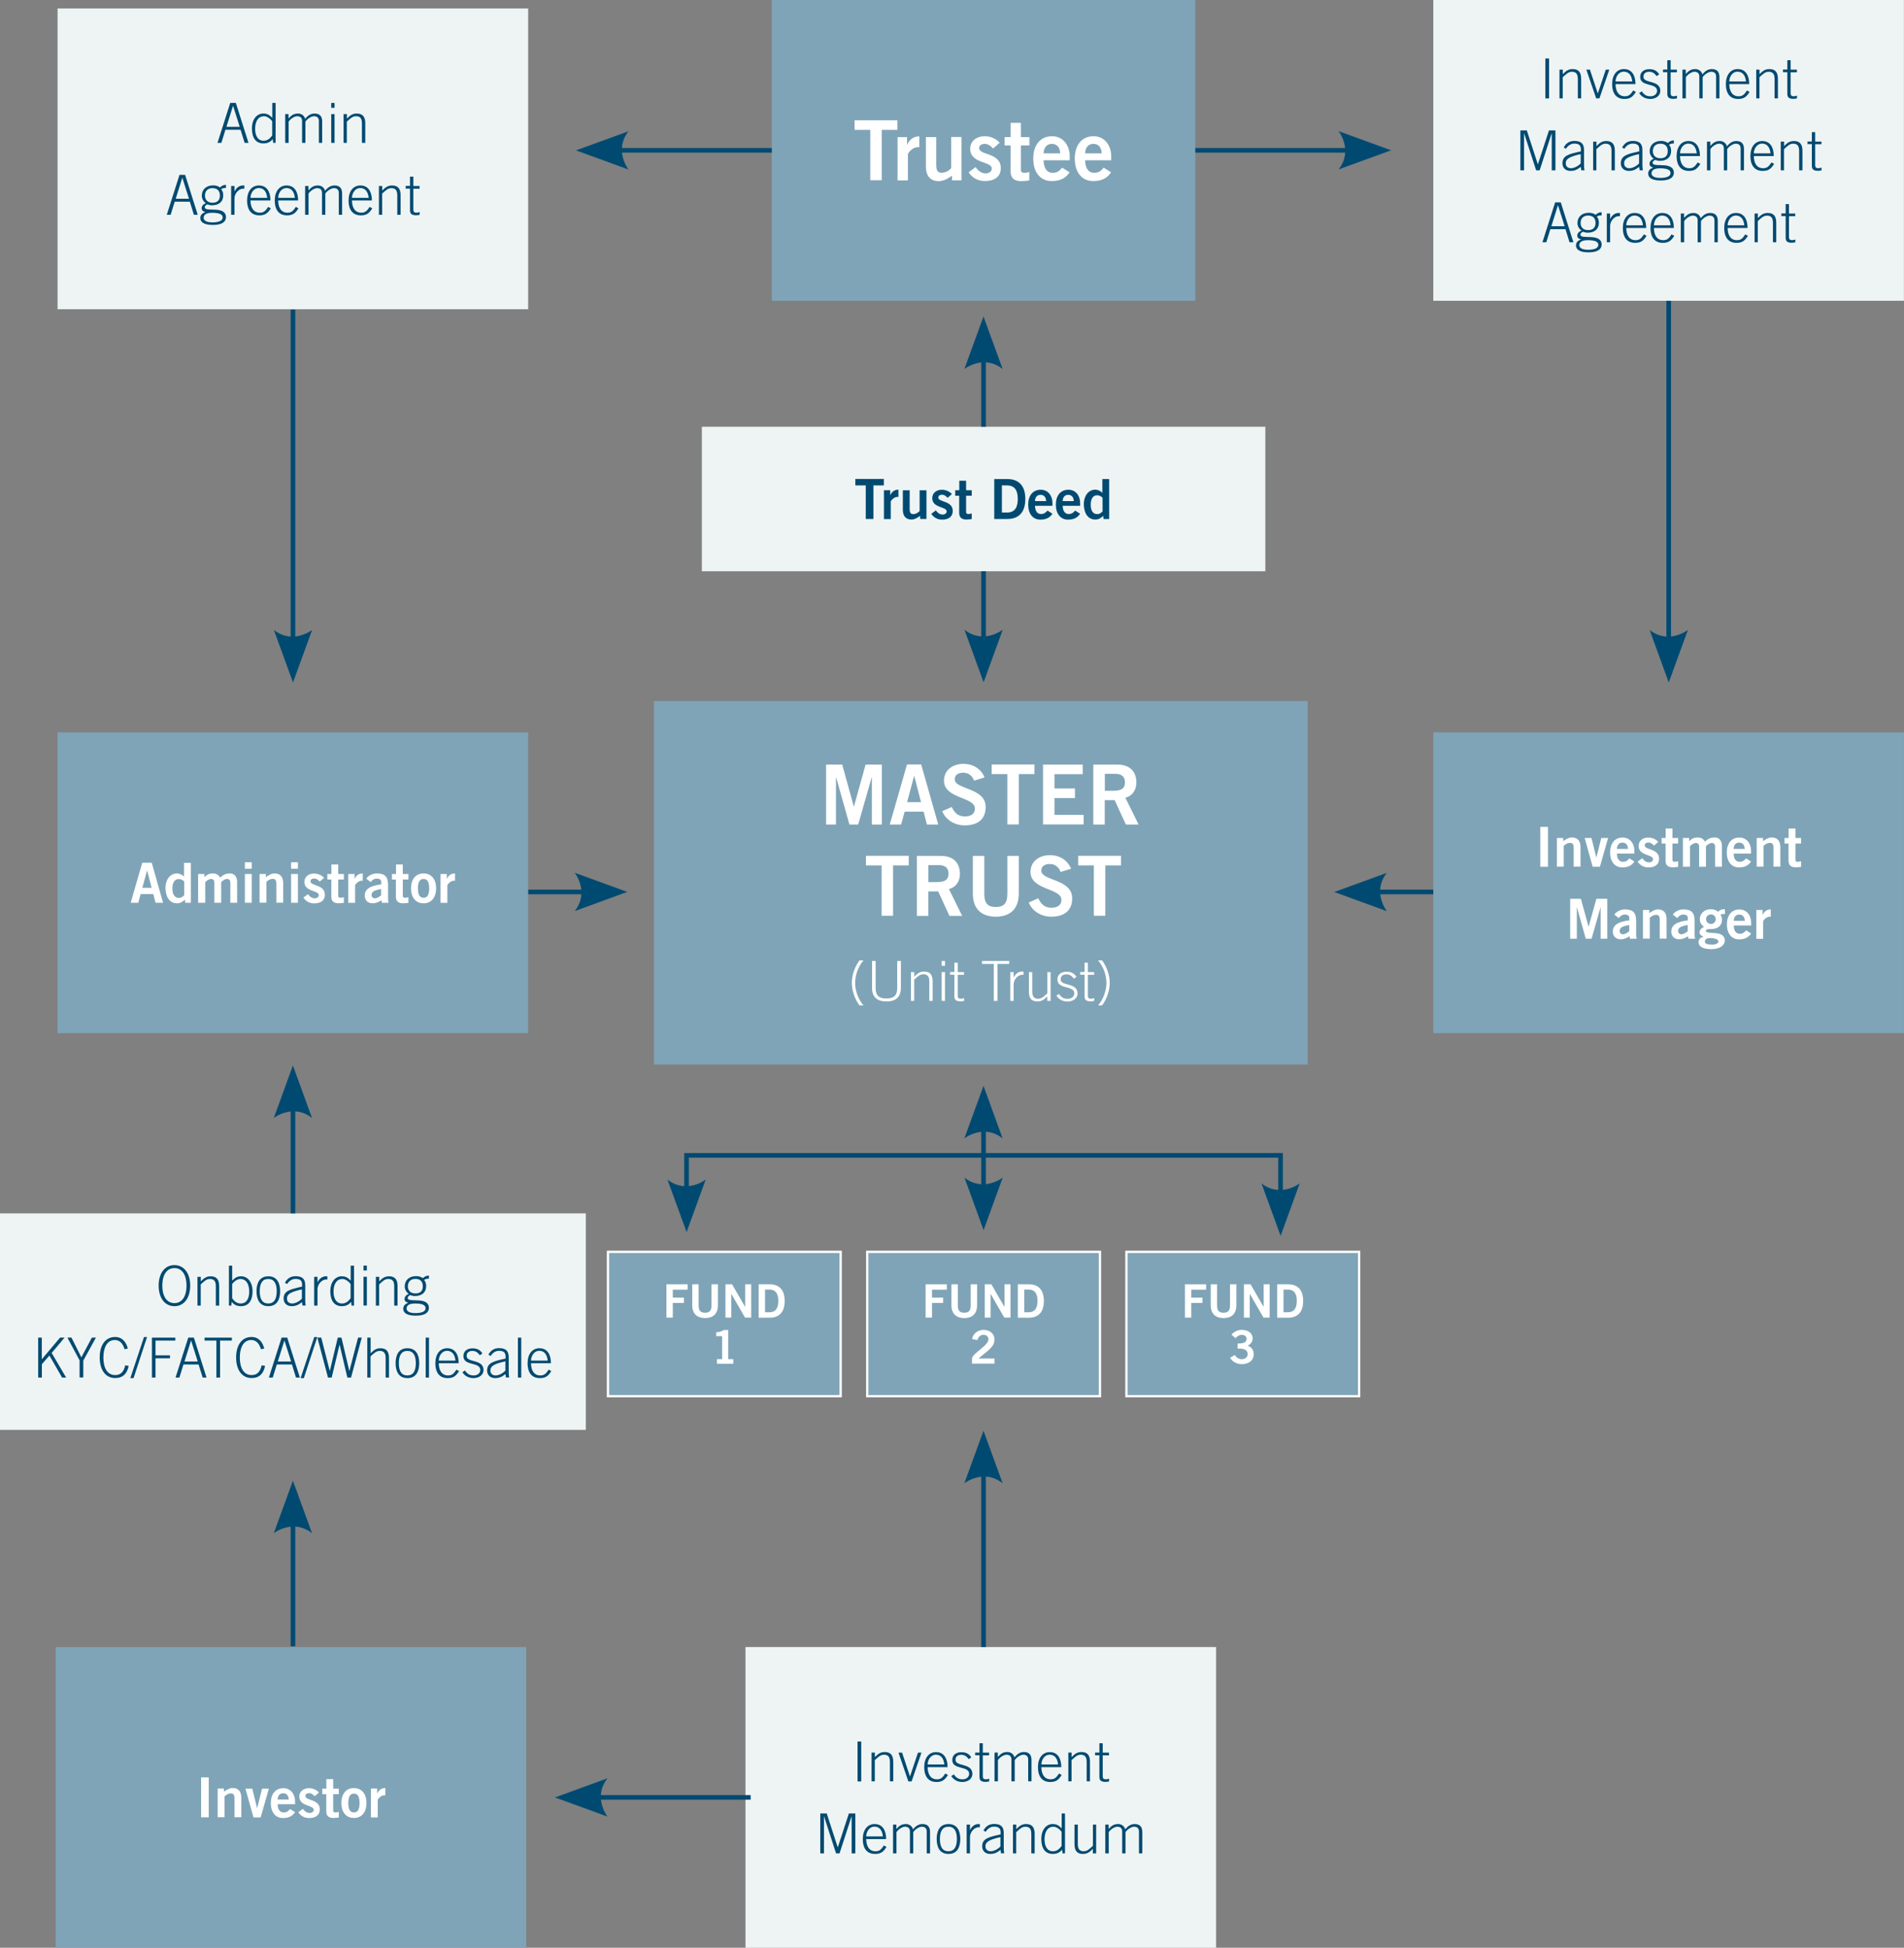 <?xml version="1.0" encoding="UTF-8"?>
<svg id="Layer_2" data-name="Layer 2" xmlns="http://www.w3.org/2000/svg" width="206.42" height="211.18" viewBox="0 0 206.42 211.18">
  <rect x="0" y="0" width="206.42" height="211.18" fill="#808080" stroke="none"/>
  <g id="Layer_1-2" data-name="Layer 1">
    <g>
      <rect x="83.67" width="45.92" height="32.61" style="fill: #7fa4b7; stroke-width: 0px;"/>
      <g>
        <path d="m97.29,13.04v1.04h-1.7v5.46h-1.24v-5.46h-1.7v-1.04h4.65Z" style="fill: #fff; stroke-width: 0px;"/>
        <path d="m97.31,19.55v-4.68h1.03v.8h.02c.27-.56.65-.87,1.31-.89v1.18c-.05,0-.12,0-.2,0-.56,0-1.04.64-1.04.76v2.84h-1.12Z" style="fill: #fff; stroke-width: 0px;"/>
        <path d="m104.24,14.87v4.68h-1.03v-.5c-.41.29-.89.59-1.44.59-.94,0-1.39-.61-1.39-1.57v-3.21h1.12v3.04c0,.63.2.83.58.83.49,0,.86-.28,1.04-.5v-3.38h1.12Z" style="fill: #fff; stroke-width: 0px;"/>
        <path d="m107.66,16.1c-.22-.24-.52-.5-.87-.5-.43,0-.63.18-.63.46,0,.8,2.34.46,2.34,2.17,0,.97-.74,1.4-1.72,1.4-.75,0-1.36-.33-1.77-.95l.75-.56c.26.36.61.68,1.09.68.4,0,.67-.22.67-.53,0-.8-2.34-.51-2.34-2.14,0-.87.74-1.36,1.55-1.36.62,0,1.24.23,1.65.71l-.7.61Z" style="fill: #fff; stroke-width: 0px;"/>
        <path d="m109.56,14.87v-1.55h1.12v1.55h.92v.9h-.92v2.65c0,.25.13.32.4.32.17,0,.35-.05.51-.09v.92c-.31.04-.58.07-.88.07-.83,0-1.15-.41-1.15-1.08v-2.79h-.65v-.9h.65Z" style="fill: #fff; stroke-width: 0px;"/>
        <path d="m113.14,17.39c.02.97.45,1.35.97,1.35s.77-.23,1.04-.56l.81.5c-.43.67-1.06.95-1.96.95-1.21,0-1.98-.95-1.98-2.43s.77-2.43,2.04-2.43c1.22,0,1.91,1.03,1.91,2.15v.46h-2.83Zm1.8-.76c-.02-.65-.36-1.03-.9-1.03s-.88.38-.9,1.03h1.8Z" style="fill: #fff; stroke-width: 0px;"/>
        <path d="m117.64,17.39c.02.97.45,1.35.97,1.35s.77-.23,1.04-.56l.81.5c-.43.67-1.06.95-1.96.95-1.21,0-1.98-.95-1.98-2.43s.77-2.43,2.04-2.43c1.22,0,1.91,1.03,1.91,2.15v.46h-2.83Zm1.8-.76c-.02-.65-.36-1.03-.9-1.03s-.88.38-.9,1.03h1.8Z" style="fill: #fff; stroke-width: 0px;"/>
      </g>
      <rect x="76.09" y="46.27" width="61.09" height="15.67" style="fill: #eef4f4; stroke-width: 0px;"/>
      <g>
        <path d="m95.82,51.93v.7h-1.13v3.64h-.83v-3.64h-1.13v-.7h3.09Z" style="fill: #004a71; stroke-width: 0px;"/>
        <path d="m95.83,56.27v-3.12h.68v.53h.01c.18-.37.43-.58.88-.59v.79s-.08,0-.13,0c-.37,0-.7.43-.7.5v1.9h-.74Z" style="fill: #004a71; stroke-width: 0px;"/>
        <path d="m100.44,53.15v3.12h-.68v-.34c-.28.19-.59.4-.96.4-.62,0-.92-.41-.92-1.04v-2.13h.74v2.03c0,.42.13.55.38.55.32,0,.57-.19.7-.33v-2.25h.74Z" style="fill: #004a71; stroke-width: 0px;"/>
        <path d="m102.73,53.97c-.15-.16-.35-.33-.58-.33-.29,0-.42.12-.42.31,0,.53,1.56.31,1.56,1.45,0,.65-.49.94-1.15.94-.5,0-.91-.22-1.18-.63l.5-.37c.17.24.41.45.73.45.26,0,.44-.14.44-.35,0-.53-1.56-.34-1.56-1.43,0-.58.49-.91,1.03-.91.41,0,.83.16,1.1.47l-.47.41Z" style="fill: #004a71; stroke-width: 0px;"/>
        <path d="m104,53.15v-1.03h.74v1.03h.61v.6h-.61v1.76c0,.17.08.22.27.22.11,0,.23-.04.34-.06v.61c-.2.02-.38.05-.59.05-.55,0-.77-.28-.77-.72v-1.86h-.43v-.6h.43Z" style="fill: #004a71; stroke-width: 0px;"/>
        <path d="m107.79,51.94h1.43c1.14,0,1.94.64,1.94,2.16,0,1.53-.8,2.17-1.94,2.17h-1.43v-4.33Zm.83,3.63h.55c.95,0,1.17-.7,1.17-1.47s-.22-1.47-1.17-1.47h-.55v2.94Z" style="fill: #004a71; stroke-width: 0px;"/>
        <path d="m112.21,54.83c.01.65.3.9.65.9s.51-.16.7-.37l.54.34c-.29.44-.71.64-1.31.64-.81,0-1.32-.63-1.32-1.62s.51-1.62,1.36-1.62c.82,0,1.27.68,1.27,1.43v.31h-1.88Zm1.2-.5c-.01-.43-.24-.68-.6-.68s-.59.25-.6.68h1.2Z" style="fill: #004a71; stroke-width: 0px;"/>
        <path d="m115.21,54.83c.01.65.3.9.65.9s.51-.16.7-.37l.54.34c-.29.44-.71.64-1.31.64-.81,0-1.32-.63-1.32-1.62s.51-1.62,1.36-1.62c.82,0,1.27.68,1.27,1.43v.31h-1.88Zm1.2-.5c-.01-.43-.24-.68-.6-.68s-.59.25-.6.68h1.2Z" style="fill: #004a71; stroke-width: 0px;"/>
        <path d="m120.27,56.27h-.63l-.04-.34c-.26.26-.51.4-.85.4-.83,0-1.25-.73-1.25-1.7,0-.77.44-1.54,1.25-1.54.25,0,.61.15.75.35h.01v-1.5h.74v4.33Zm-.74-2.31c-.15-.14-.34-.26-.58-.26-.44,0-.7.36-.7,1.02s.25,1.02.7,1.02c.32,0,.42-.16.58-.28v-1.5Z" style="fill: #004a71; stroke-width: 0px;"/>
      </g>
      <rect x="6.24" y="79.41" width="51.02" height="32.61" style="fill: #7fa4b7; stroke-width: 0px;"/>
      <g>
        <path d="m15.42,93.54h1.03l1.23,4.34h-.82l-.24-.94h-1.37l-.26.94h-.82l1.25-4.34Zm.01,2.72h1.01l-.49-1.88h-.01l-.51,1.88Z" style="fill: #fff; stroke-width: 0px;"/>
        <path d="m20.71,97.88h-.63l-.04-.34c-.26.26-.51.4-.85.4-.83,0-1.25-.73-1.25-1.7,0-.77.44-1.54,1.25-1.54.25,0,.61.15.75.35h.01v-1.5h.74v4.33Zm-.74-2.31c-.15-.14-.34-.26-.58-.26-.44,0-.7.36-.7,1.02s.25,1.02.7,1.02c.32,0,.42-.16.58-.28v-1.5Z" style="fill: #fff; stroke-width: 0px;"/>
        <path d="m21.48,97.88v-3.12h.68v.34c.28-.26.51-.4.94-.4.32,0,.63.16.77.46.26-.26.56-.46,1.07-.46.32,0,.77.19.77.94v2.24h-.74v-2.18c0-.25-.1-.39-.37-.4-.19,0-.45.17-.62.34v2.24h-.74v-2.18c0-.25-.1-.39-.37-.4-.19,0-.45.17-.62.34v2.24h-.74Z" style="fill: #fff; stroke-width: 0px;"/>
        <path d="m26.55,94.19v-.7h.74v.7h-.74Zm.74,3.69h-.74v-3.12h.74v3.12Z" style="fill: #fff; stroke-width: 0px;"/>
        <path d="m28.14,97.88v-3.12h.68v.34c.28-.19.59-.4.96-.4.62,0,.92.41.92,1.04v2.13h-.74v-2.03c0-.42-.13-.55-.38-.55-.32,0-.57.19-.7.33v2.25h-.74Z" style="fill: #fff; stroke-width: 0px;"/>
        <path d="m31.56,94.19v-.7h.74v.7h-.74Zm.74,3.69h-.74v-3.12h.74v3.12Z" style="fill: #fff; stroke-width: 0px;"/>
        <path d="m34.66,95.58c-.15-.16-.35-.33-.58-.33-.29,0-.42.12-.42.31,0,.53,1.56.31,1.56,1.45,0,.65-.49.94-1.15.94-.5,0-.91-.22-1.18-.63l.5-.37c.17.24.41.45.73.45.26,0,.44-.14.44-.35,0-.53-1.56-.34-1.56-1.43,0-.58.49-.91,1.03-.91.41,0,.83.16,1.1.47l-.47.41Z" style="fill: #fff; stroke-width: 0px;"/>
        <path d="m35.93,94.76v-1.03h.74v1.03h.61v.6h-.61v1.76c0,.17.08.22.27.22.11,0,.23-.04.34-.06v.61c-.2.02-.38.05-.59.05-.55,0-.77-.28-.77-.72v-1.86h-.43v-.6h.43Z" style="fill: #fff; stroke-width: 0px;"/>
        <path d="m37.76,97.88v-3.12h.68v.53h.01c.18-.37.43-.58.88-.59v.79s-.08,0-.13,0c-.37,0-.7.43-.7.5v1.9h-.74Z" style="fill: #fff; stroke-width: 0px;"/>
        <path d="m41.4,97.88l-.05-.27c-.3.2-.58.33-.97.33-.56,0-.84-.4-.84-.83,0-.71.58-1.08,1.79-1.22v-.26c0-.24-.19-.37-.46-.37-.35,0-.54.19-.68.38l-.48-.37c.19-.33.71-.58,1.16-.57.84.02,1.2.32,1.2,1.26v1.47c0,.16.01.31.06.45h-.73Zm-.08-1.49c-.5.1-1.04.2-1.04.64,0,.23.15.37.36.37.23,0,.53-.2.68-.33v-.67Z" style="fill: #fff; stroke-width: 0px;"/>
        <path d="m42.93,94.76v-1.03h.74v1.03h.61v.6h-.61v1.76c0,.17.08.22.27.22.11,0,.23-.04.34-.06v.61c-.2.02-.38.05-.59.05-.55,0-.77-.28-.77-.72v-1.86h-.43v-.6h.43Z" style="fill: #fff; stroke-width: 0px;"/>
        <path d="m45.92,94.7c.85,0,1.36.63,1.36,1.62s-.51,1.62-1.36,1.62-1.36-.63-1.36-1.62.51-1.62,1.36-1.62Zm0,.6c-.41,0-.61.32-.61,1.02s.2,1.02.61,1.02.61-.32.61-1.02-.2-1.02-.61-1.02Z" style="fill: #fff; stroke-width: 0px;"/>
        <path d="m47.76,97.88v-3.12h.68v.53h.01c.18-.37.43-.58.88-.59v.79s-.08,0-.13,0c-.37,0-.7.43-.7.5v1.9h-.74Z" style="fill: #fff; stroke-width: 0px;"/>
      </g>
      <rect x="6.03" y="178.58" width="51.02" height="32.61" style="fill: #7fa4b7; stroke-width: 0px;"/>
      <g>
        <path d="m21.8,197.04v-4.33h.83v4.33h-.83Z" style="fill: #fff; stroke-width: 0px;"/>
        <path d="m23.6,197.04v-3.12h.68v.34c.28-.19.59-.4.96-.4.62,0,.92.41.92,1.04v2.13h-.74v-2.03c0-.42-.13-.55-.38-.55-.32,0-.57.19-.7.33v2.25h-.74Z" style="fill: #fff; stroke-width: 0px;"/>
        <path d="m26.61,193.93h.74l.52,2.11h.01l.53-2.11h.74l-.89,3.12h-.78l-.87-3.12Z" style="fill: #fff; stroke-width: 0px;"/>
        <path d="m30.1,195.61c.01.65.3.9.65.9s.51-.16.7-.37l.54.34c-.29.44-.71.64-1.31.64-.81,0-1.32-.63-1.32-1.62s.51-1.62,1.36-1.62c.82,0,1.27.68,1.27,1.43v.31h-1.88Zm1.2-.5c-.01-.43-.24-.68-.6-.68s-.59.25-.6.68h1.2Z" style="fill: #fff; stroke-width: 0px;"/>
        <path d="m34.11,194.75c-.15-.16-.35-.33-.58-.33-.29,0-.42.12-.42.31,0,.53,1.56.31,1.56,1.45,0,.65-.49.94-1.15.94-.5,0-.91-.22-1.18-.63l.5-.37c.17.24.41.45.73.45.26,0,.44-.14.44-.35,0-.53-1.56-.34-1.56-1.43,0-.58.49-.91,1.03-.91.41,0,.83.16,1.1.47l-.47.41Z" style="fill: #fff; stroke-width: 0px;"/>
        <path d="m35.38,193.93v-1.03h.74v1.03h.61v.6h-.61v1.76c0,.17.08.22.27.22.11,0,.23-.04.34-.06v.61c-.2.02-.38.05-.59.05-.55,0-.77-.28-.77-.72v-1.86h-.43v-.6h.43Z" style="fill: #fff; stroke-width: 0px;"/>
        <path d="m38.37,193.87c.85,0,1.36.63,1.36,1.62s-.51,1.62-1.36,1.62-1.36-.63-1.36-1.62.51-1.62,1.36-1.62Zm0,.6c-.41,0-.61.32-.61,1.02s.2,1.02.61,1.02.61-.32.61-1.02-.2-1.02-.61-1.02Z" style="fill: #fff; stroke-width: 0px;"/>
        <path d="m40.21,197.04v-3.12h.68v.53h.01c.18-.37.43-.58.88-.59v.79s-.08,0-.13,0c-.37,0-.7.43-.7.5v1.9h-.74Z" style="fill: #fff; stroke-width: 0px;"/>
      </g>
      <rect x="155.39" y="79.41" width="51.02" height="32.61" style="fill: #7fa4b7; stroke-width: 0px;"/>
      <g>
        <path d="m166.99,93.98v-4.33h.83v4.33h-.83Z" style="fill: #fff; stroke-width: 0px;"/>
        <path d="m168.79,93.98v-3.12h.68v.34c.28-.19.59-.4.96-.4.62,0,.92.41.92,1.04v2.13h-.74v-2.03c0-.42-.13-.55-.38-.55-.32,0-.57.19-.7.33v2.25h-.74Z" style="fill: #fff; stroke-width: 0px;"/>
        <path d="m171.8,90.86h.74l.52,2.11h.01l.53-2.11h.74l-.89,3.12h-.78l-.87-3.12Z" style="fill: #fff; stroke-width: 0px;"/>
        <path d="m175.3,92.54c.01.65.3.9.65.9s.51-.16.7-.37l.54.34c-.29.44-.71.64-1.31.64-.81,0-1.32-.63-1.32-1.62s.51-1.62,1.36-1.62c.82,0,1.27.68,1.27,1.43v.31h-1.88Zm1.2-.5c-.01-.43-.24-.68-.6-.68s-.59.25-.6.68h1.2Z" style="fill: #fff; stroke-width: 0px;"/>
        <path d="m179.31,91.68c-.15-.16-.35-.33-.58-.33-.29,0-.42.12-.42.31,0,.53,1.56.31,1.56,1.45,0,.65-.49.94-1.15.94-.5,0-.91-.22-1.18-.63l.5-.37c.17.24.41.45.73.45.26,0,.44-.14.44-.35,0-.53-1.56-.34-1.56-1.43,0-.58.49-.91,1.03-.91.41,0,.83.16,1.1.47l-.47.41Z" style="fill: #fff; stroke-width: 0px;"/>
        <path d="m180.58,90.86v-1.03h.74v1.03h.61v.6h-.61v1.76c0,.17.08.22.27.22.11,0,.23-.04.34-.06v.61c-.2.02-.38.05-.59.05-.55,0-.77-.28-.77-.72v-1.86h-.43v-.6h.43Z" style="fill: #fff; stroke-width: 0px;"/>
        <path d="m182.45,93.98v-3.12h.68v.34c.28-.26.51-.4.94-.4.32,0,.63.16.77.46.26-.26.56-.46,1.07-.46.32,0,.77.19.77.94v2.24h-.74v-2.18c0-.25-.1-.39-.37-.4-.19,0-.45.17-.62.34v2.24h-.74v-2.18c0-.25-.1-.39-.37-.4-.19,0-.45.17-.62.34v2.24h-.74Z" style="fill: #fff; stroke-width: 0px;"/>
        <path d="m187.95,92.54c.01.65.3.9.65.9s.51-.16.7-.37l.54.34c-.29.44-.71.64-1.31.64-.81,0-1.32-.63-1.32-1.62s.51-1.62,1.36-1.62c.82,0,1.27.68,1.27,1.43v.31h-1.88Zm1.2-.5c-.01-.43-.24-.68-.6-.68s-.59.25-.6.68h1.2Z" style="fill: #fff; stroke-width: 0px;"/>
        <path d="m190.45,93.98v-3.12h.68v.34c.28-.19.59-.4.96-.4.62,0,.92.41.92,1.04v2.13h-.74v-2.03c0-.42-.13-.55-.38-.55-.32,0-.57.19-.7.33v2.25h-.74Z" style="fill: #fff; stroke-width: 0px;"/>
        <path d="m193.91,90.86v-1.03h.74v1.03h.61v.6h-.61v1.76c0,.17.08.22.27.22.11,0,.23-.04.34-.06v.61c-.2.02-.38.05-.59.05-.55,0-.77-.28-.77-.72v-1.86h-.43v-.6h.43Z" style="fill: #fff; stroke-width: 0px;"/>
      </g>
      <g>
        <path d="m170.23,101.78v-4.33h1.16l.83,3.02h.01l.84-3.02h1.18v4.33h-.72v-3.41h-.01l-.97,3.41h-.63l-.96-3.41h-.01v3.41h-.72Z" style="fill: #fff; stroke-width: 0px;"/>
        <path d="m176.71,101.78l-.05-.27c-.3.2-.58.33-.97.33-.56,0-.84-.4-.84-.83,0-.71.58-1.08,1.79-1.22v-.26c0-.24-.19-.37-.46-.37-.35,0-.54.19-.68.38l-.48-.37c.19-.33.71-.58,1.16-.57.84.02,1.2.32,1.2,1.26v1.47c0,.16.01.31.06.45h-.73Zm-.08-1.49c-.5.1-1.04.2-1.04.64,0,.23.15.37.36.37.23,0,.53-.2.68-.33v-.67Z" style="fill: #fff; stroke-width: 0px;"/>
        <path d="m178.12,101.78v-3.12h.68v.34c.28-.19.59-.4.96-.4.62,0,.92.41.92,1.04v2.13h-.74v-2.03c0-.42-.13-.55-.38-.55-.32,0-.57.19-.7.33v2.25h-.74Z" style="fill: #fff; stroke-width: 0px;"/>
        <path d="m183.05,101.78l-.05-.27c-.3.2-.58.33-.97.33-.56,0-.84-.4-.84-.83,0-.71.58-1.08,1.79-1.22v-.26c0-.24-.19-.37-.46-.37-.35,0-.54.19-.68.38l-.48-.37c.19-.33.71-.58,1.16-.57.84.02,1.2.32,1.2,1.26v1.47c0,.16.01.31.06.45h-.73Zm-.08-1.49c-.5.1-1.04.2-1.04.64,0,.23.15.37.36.37.23,0,.53-.2.68-.33v-.67Z" style="fill: #fff; stroke-width: 0px;"/>
        <path d="m187,99.1c-.17,0-.37,0-.48.07.1.13.17.31.17.55,0,.59-.4,1.01-1.17,1.01-.32,0-.58.01-.58.19,0,.5,2.05-.18,2.05,1.07,0,.44-.45.92-1.45.92-.84,0-1.39-.25-1.39-.74,0-.39.29-.58.56-.58h0c-.14-.1-.46-.18-.46-.52,0-.3.35-.53.49-.57-.26-.21-.46-.45-.46-.83,0-.55.42-1.09,1.23-1.09.26,0,.58.11.77.28.14-.19.38-.29.73-.28v.5Zm-2.17,2.97c0,.24.2.35.83.35.48,0,.64-.24.64-.35,0-.14-.22-.36-.94-.36-.41,0-.53.23-.53.36Zm.67-2.93c-.32,0-.54.23-.54.52s.22.52.54.52c.28,0,.51-.23.51-.52s-.23-.52-.51-.52Z" style="fill: #fff; stroke-width: 0px;"/>
        <path d="m187.96,100.34c.01.65.3.9.65.9s.51-.16.7-.37l.54.34c-.29.44-.71.64-1.31.64-.81,0-1.32-.63-1.32-1.62s.51-1.62,1.36-1.62c.82,0,1.27.68,1.27,1.43v.31h-1.88Zm1.2-.5c-.01-.43-.24-.68-.6-.68s-.59.25-.6.68h1.2Z" style="fill: #fff; stroke-width: 0px;"/>
        <path d="m190.41,101.78v-3.12h.68v.53h.01c.18-.37.43-.58.88-.59v.79s-.08,0-.13,0c-.37,0-.7.43-.7.5v1.9h-.74Z" style="fill: #fff; stroke-width: 0px;"/>
      </g>
      <rect x="70.9" y="76.01" width="70.87" height="39.41" style="fill: #7fa4b7; stroke-width: 0px;"/>
      <g>
        <path d="m89.56,89.4v-6.5h1.75l1.25,4.54h.02l1.26-4.54h1.76v6.5h-1.08v-5.11h-.02l-1.46,5.11h-.95l-1.44-5.11h-.02v5.11h-1.08Z" style="fill: #fff; stroke-width: 0px;"/>
        <path d="m98.32,82.89h1.55l1.85,6.51h-1.23l-.36-1.4h-2.05l-.39,1.4h-1.23l1.87-6.51Zm.02,4.08h1.51l-.73-2.83h-.02l-.76,2.83Z" style="fill: #fff; stroke-width: 0px;"/>
        <path d="m105.6,84.63c-.19-.5-.58-.85-1.16-.85-.54,0-.93.22-.93.72,0,1.12,3.35.88,3.35,2.99,0,1.33-.84,2-2.28,2-1.06,0-2.06-.59-2.43-1.54l1.03-.45c.3.61.68,1.02,1.41,1.02.62,0,1.1-.23,1.1-.86,0-1.28-3.35-1.03-3.35-3.02,0-1.16.97-1.82,2.1-1.82,1.04,0,1.91.52,2.3,1.47l-1.13.35Z" style="fill: #fff; stroke-width: 0px;"/>
        <path d="m112.15,82.89v1.04h-1.7v5.46h-1.24v-5.46h-1.7v-1.04h4.65Z" style="fill: #fff; stroke-width: 0px;"/>
        <path d="m113.08,89.4v-6.5h4.3v1.04h-3.06v1.55h2.22v1.04h-2.22v1.82h3.16v1.04h-4.4Z" style="fill: #fff; stroke-width: 0px;"/>
        <path d="m118.53,89.4v-6.5h2.59c1.48,0,2.07.86,2.08,1.93,0,.8-.4,1.45-1.19,1.67l1.43,2.9h-1.38l-1.22-2.65h-1.07v2.65h-1.24Zm1.24-3.66h.92c.97,0,1.27-.31,1.27-.92s-.37-.92-1.05-.92h-1.13v1.84Z" style="fill: #fff; stroke-width: 0px;"/>
      </g>
      <g>
        <path d="m98.52,92.79v1.04h-1.7v5.46h-1.24v-5.46h-1.7v-1.04h4.65Z" style="fill: #fff; stroke-width: 0px;"/>
        <path d="m99.4,99.3v-6.5h2.59c1.48,0,2.07.86,2.08,1.93,0,.8-.4,1.45-1.19,1.67l1.43,2.9h-1.38l-1.22-2.65h-1.07v2.65h-1.24Zm1.24-3.66h.92c.97,0,1.27-.31,1.27-.92s-.37-.92-1.05-.92h-1.13v1.84Z" style="fill: #fff; stroke-width: 0px;"/>
        <path d="m109.21,92.8h1.24v4.07c0,1.9-1.17,2.52-2.49,2.52s-2.49-.62-2.49-2.52v-4.07h1.24v4.12c0,1.05.41,1.42,1.25,1.42s1.25-.37,1.25-1.42v-4.12Z" style="fill: #fff; stroke-width: 0px;"/>
        <path d="m114.98,94.53c-.19-.5-.58-.85-1.16-.85-.54,0-.93.22-.93.72,0,1.12,3.35.88,3.35,2.99,0,1.33-.84,2-2.28,2-1.06,0-2.06-.59-2.43-1.54l1.03-.45c.3.61.68,1.02,1.41,1.02.62,0,1.1-.23,1.1-.86,0-1.28-3.35-1.03-3.35-3.02,0-1.16.97-1.82,2.1-1.82,1.04,0,1.91.52,2.3,1.47l-1.13.35Z" style="fill: #fff; stroke-width: 0px;"/>
        <path d="m121.53,92.79v1.04h-1.7v5.46h-1.24v-5.46h-1.7v-1.04h4.65Z" style="fill: #fff; stroke-width: 0px;"/>
      </g>
      <g>
        <path d="m93.61,104.13c-.62.74-.9,1.66-.9,2.44s.28,1.7.9,2.44h-.43c-.55-.74-.83-1.66-.83-2.44s.28-1.7.83-2.44h.43Z" style="fill: #fff; stroke-width: 0px;"/>
        <path d="m94.93,104.19v2.95c0,.83.4,1.12,1.17,1.12s1.17-.29,1.17-1.12v-2.95h.4v2.91c0,.98-.52,1.48-1.56,1.48s-1.57-.49-1.57-1.48v-2.91h.4Z" style="fill: #fff; stroke-width: 0px;"/>
        <path d="m98.76,108.52v-3.12h.36v.49c.34-.35.61-.55,1.07-.55.65,0,.92.37.92,1.05v2.13h-.36v-2.09c0-.52-.16-.8-.64-.8-.38,0-.6.23-1,.59v2.3h-.36Z" style="fill: #fff; stroke-width: 0px;"/>
        <path d="m102.09,104.72v-.53h.36v.53h-.36Zm.36,3.8h-.36v-3.12h.36v3.12Z" style="fill: #fff; stroke-width: 0px;"/>
        <path d="m103.47,105.4v-1.02h.36v1.02h.68v.29h-.68v2.28c0,.21.1.32.32.32.12,0,.25-.03.37-.07v.3c-.12.02-.25.05-.37.05-.51,0-.68-.17-.68-.55v-2.34h-.47v-.29h.47Z" style="fill: #fff; stroke-width: 0px;"/>
        <path d="m106.46,104.19h2.96v.32h-1.28v4.01h-.4v-4.01h-1.28v-.32Z" style="fill: #fff; stroke-width: 0px;"/>
        <path d="m109.53,108.52v-3.12h.36v.59h.01c.17-.38.5-.65.9-.65h.16v.35h-.16c-.4,0-.91.47-.91,1.07v1.76h-.36Z" style="fill: #fff; stroke-width: 0px;"/>
        <path d="m113.9,105.4v3.12h-.36v-.49c-.34.35-.61.55-1.07.55-.65,0-.92-.37-.92-1.05v-2.13h.36v2.09c0,.52.16.8.64.8.38,0,.6-.23,1-.59v-2.3h.36Z" style="fill: #fff; stroke-width: 0px;"/>
        <path d="m114.81,107.77c.29.42.56.53.96.53s.7-.26.7-.59c0-.91-1.83-.4-1.83-1.5,0-.59.46-.85.99-.85s.85.2,1.07.56l-.28.19c-.21-.29-.44-.47-.81-.47-.35,0-.62.17-.62.55,0,.76,1.83.31,1.83,1.52,0,.56-.52.88-1.08.88-.48,0-.91-.19-1.21-.63l.26-.19Z" style="fill: #fff; stroke-width: 0px;"/>
        <path d="m117.58,105.4v-1.02h.36v1.02h.68v.29h-.68v2.28c0,.21.1.32.32.32.12,0,.25-.03.37-.07v.3c-.12.02-.25.05-.37.05-.51,0-.68-.17-.68-.55v-2.34h-.47v-.29h.47Z" style="fill: #fff; stroke-width: 0px;"/>
        <path d="m119.05,109.01c.62-.74.9-1.66.9-2.44s-.28-1.7-.9-2.44h.43c.55.74.83,1.66.83,2.44s-.28,1.7-.83,2.44h-.43Z" style="fill: #fff; stroke-width: 0px;"/>
      </g>
      <rect x="155.39" width="51.02" height="32.61" style="fill: #eef4f4; stroke-width: 0px;"/>
      <g>
        <path d="m167.54,6.34h.4v4.33h-.4v-4.33Z" style="fill: #004a71; stroke-width: 0px;"/>
        <path d="m169.07,10.67v-3.12h.36v.49c.34-.35.61-.55,1.07-.55.65,0,.92.37.92,1.05v2.13h-.36v-2.09c0-.52-.16-.8-.64-.8-.38,0-.6.23-1,.59v2.3h-.36Z" style="fill: #004a71; stroke-width: 0px;"/>
        <path d="m171.99,7.55h.38l.85,2.57h.01l.86-2.57h.38l-1.07,3.12h-.35l-1.07-3.12Z" style="fill: #004a71; stroke-width: 0px;"/>
        <path d="m175.15,9.12c0,.71.29,1.32,1,1.32.4,0,.6-.14.91-.63l.29.16c-.34.55-.64.76-1.24.76-.82,0-1.33-.52-1.33-1.62,0-.97.49-1.62,1.28-1.62.85,0,1.25.67,1.25,1.63h-2.17Zm1.81-.29c-.07-.64-.35-1.05-.9-1.06-.64,0-.91.64-.91,1.06h1.81Z" style="fill: #004a71; stroke-width: 0px;"/>
        <path d="m177.99,9.91c.29.42.56.53.96.53s.7-.26.7-.59c0-.91-1.83-.4-1.83-1.5,0-.59.46-.85.99-.85s.85.2,1.07.56l-.28.19c-.21-.29-.44-.47-.81-.47-.35,0-.62.17-.62.55,0,.76,1.83.31,1.83,1.52,0,.56-.52.88-1.08.88-.48,0-.91-.19-1.21-.63l.26-.19Z" style="fill: #004a71; stroke-width: 0px;"/>
        <path d="m180.76,7.55v-1.02h.36v1.02h.68v.29h-.68v2.28c0,.21.1.32.32.32.12,0,.25-.03.37-.07v.3c-.12.02-.25.05-.37.05-.51,0-.68-.17-.68-.55v-2.34h-.47v-.29h.47Z" style="fill: #004a71; stroke-width: 0px;"/>
        <path d="m182.4,10.67v-3.12h.36v.47c.32-.34.55-.53,1.04-.53.35,0,.67.22.76.57.28-.33.58-.57,1.03-.57.55,0,.82.3.82.85v2.33h-.36v-2.37c0-.35-.19-.52-.54-.52-.28,0-.73.29-.92.59v2.3h-.36v-2.37c0-.35-.19-.52-.54-.52-.28,0-.73.29-.92.59v2.3h-.36Z" style="fill: #004a71; stroke-width: 0px;"/>
        <path d="m187.48,9.12c0,.71.29,1.32,1,1.32.4,0,.6-.14.91-.63l.29.16c-.34.55-.64.76-1.24.76-.82,0-1.33-.52-1.33-1.62,0-.97.49-1.62,1.28-1.62.85,0,1.25.67,1.25,1.63h-2.17Zm1.81-.29c-.07-.64-.35-1.05-.9-1.06-.64,0-.91.64-.91,1.06h1.81Z" style="fill: #004a71; stroke-width: 0px;"/>
        <path d="m190.4,10.67v-3.12h.36v.49c.34-.35.61-.55,1.07-.55.65,0,.92.37.92,1.05v2.13h-.36v-2.09c0-.52-.16-.8-.64-.8-.38,0-.6.23-1,.59v2.3h-.36Z" style="fill: #004a71; stroke-width: 0px;"/>
        <path d="m193.77,7.55v-1.02h.36v1.02h.68v.29h-.68v2.28c0,.21.1.32.32.32.12,0,.25-.03.37-.07v.3c-.12.02-.25.05-.37.05-.51,0-.68-.17-.68-.55v-2.34h-.47v-.29h.47Z" style="fill: #004a71; stroke-width: 0px;"/>
      </g>
      <g>
        <path d="m164.83,18.47v-4.33h.7l1.19,3.67h.01l1.2-3.67h.7v4.33h-.4v-4.01h-.01l-1.3,4.01h-.38l-1.3-4.01h-.01v4.01h-.4Z" style="fill: #004a71; stroke-width: 0px;"/>
        <path d="m171.43,18.47l-.05-.38c-.37.29-.65.44-1.13.44s-.86-.3-.86-.82c0-.85.7-1.01,2-1.3v-.22c0-.41-.18-.62-.71-.62-.37,0-.68.2-.91.56l-.24-.14c.27-.5.65-.71,1.16-.71.71,0,1.04.29,1.04.98v1.63c0,.16.01.36.05.57h-.35Zm-.06-1.76c-1.43.31-1.62.61-1.62,1,0,.34.23.53.56.53s.75-.2,1.06-.52v-1.02Z" style="fill: #004a71; stroke-width: 0px;"/>
        <path d="m172.72,18.47v-3.12h.36v.49c.34-.35.61-.55,1.07-.55.65,0,.92.37.92,1.05v2.13h-.36v-2.09c0-.52-.16-.8-.64-.8-.38,0-.6.23-1,.59v2.3h-.36Z" style="fill: #004a71; stroke-width: 0px;"/>
        <path d="m177.76,18.47l-.05-.38c-.37.29-.65.44-1.13.44s-.86-.3-.86-.82c0-.85.7-1.01,2-1.3v-.22c0-.41-.18-.62-.71-.62-.37,0-.68.2-.91.56l-.24-.14c.27-.5.65-.71,1.16-.71.71,0,1.04.29,1.04.98v1.63c0,.16.01.36.05.57h-.35Zm-.06-1.76c-1.43.31-1.62.61-1.62,1,0,.34.23.53.56.53s.75-.2,1.06-.52v-1.02Z" style="fill: #004a71; stroke-width: 0px;"/>
        <path d="m181.45,15.56c-.16,0-.37.02-.5.14.14.17.22.35.22.65,0,.77-.55,1.09-1.21,1.09-.2,0-.35-.04-.5-.1-.2.07-.29.19-.29.3,0,.18.12.27.97.27.94,0,1.33.3,1.33.81,0,.46-.35.85-1.42.85s-1.36-.37-1.36-.74c0-.27.11-.5.55-.66h0c-.23-.06-.41-.16-.41-.42s.24-.48.47-.53c-.28-.19-.45-.49-.45-.82,0-.68.48-1.12,1.24-1.12.3,0,.53.08.73.22.18-.18.41-.28.65-.28v.32Zm-2.41,3.21c0,.31.3.52.95.52.78,0,1.12-.21,1.12-.53,0-.26-.2-.51-1.14-.51-.71,0-.92.26-.92.53Zm.96-1.61c.5,0,.81-.24.81-.78s-.31-.8-.81-.8-.81.31-.81.8c0,.54.37.78.81.78Z" style="fill: #004a71; stroke-width: 0px;"/>
        <path d="m182.14,16.92c0,.71.29,1.32,1,1.32.4,0,.6-.14.91-.63l.29.16c-.34.55-.64.76-1.24.76-.82,0-1.33-.52-1.33-1.62,0-.97.49-1.62,1.28-1.62.85,0,1.25.67,1.25,1.63h-2.17Zm1.81-.29c-.07-.64-.35-1.05-.9-1.06-.64,0-.91.64-.91,1.06h1.81Z" style="fill: #004a71; stroke-width: 0px;"/>
        <path d="m185.06,18.47v-3.12h.36v.47c.32-.34.55-.53,1.04-.53.35,0,.67.22.76.57.28-.33.58-.57,1.03-.57.55,0,.82.3.82.85v2.33h-.36v-2.37c0-.35-.19-.52-.54-.52-.28,0-.73.29-.92.59v2.3h-.36v-2.37c0-.35-.19-.52-.54-.52-.28,0-.73.29-.92.59v2.3h-.36Z" style="fill: #004a71; stroke-width: 0px;"/>
        <path d="m190.14,16.92c0,.71.29,1.32,1,1.32.4,0,.6-.14.91-.63l.29.16c-.34.55-.64.76-1.24.76-.82,0-1.33-.52-1.33-1.62,0-.97.49-1.62,1.28-1.62.85,0,1.25.67,1.25,1.63h-2.17Zm1.81-.29c-.07-.64-.35-1.05-.9-1.06-.64,0-.91.64-.91,1.06h1.81Z" style="fill: #004a71; stroke-width: 0px;"/>
        <path d="m193.06,18.47v-3.12h.36v.49c.34-.35.61-.55,1.07-.55.65,0,.92.37.92,1.05v2.13h-.36v-2.09c0-.52-.16-.8-.64-.8-.38,0-.6.23-1,.59v2.3h-.36Z" style="fill: #004a71; stroke-width: 0px;"/>
        <path d="m196.43,15.35v-1.02h.36v1.02h.68v.29h-.68v2.28c0,.21.1.32.32.32.12,0,.25-.03.37-.07v.3c-.12.02-.25.05-.37.05-.51,0-.68-.17-.68-.55v-2.34h-.47v-.29h.47Z" style="fill: #004a71; stroke-width: 0px;"/>
      </g>
      <g>
        <path d="m168.6,21.94h.61l1.37,4.33h-.42l-.44-1.42h-1.64l-.44,1.42h-.42l1.38-4.33Zm1.03,2.59l-.72-2.27h-.01l-.71,2.27h1.45Z" style="fill: #004a71; stroke-width: 0px;"/>
        <path d="m173.62,23.35c-.16,0-.37.02-.5.14.14.17.22.35.22.65,0,.77-.55,1.09-1.21,1.09-.2,0-.35-.04-.5-.1-.2.07-.29.19-.29.3,0,.18.12.27.97.27.94,0,1.33.3,1.33.81,0,.46-.35.85-1.42.85s-1.36-.37-1.36-.74c0-.27.11-.5.55-.66h0c-.23-.06-.41-.16-.41-.42s.24-.48.47-.53c-.28-.19-.45-.49-.45-.82,0-.68.48-1.12,1.24-1.12.3,0,.53.08.73.22.18-.18.41-.28.65-.28v.32Zm-2.41,3.21c0,.31.3.52.95.52.78,0,1.12-.21,1.12-.53,0-.26-.2-.51-1.14-.51-.71,0-.92.26-.92.53Zm.96-1.61c.5,0,.81-.24.81-.78s-.31-.8-.81-.8-.81.31-.81.8c0,.54.37.78.81.78Z" style="fill: #004a71; stroke-width: 0px;"/>
        <path d="m174.2,26.27v-3.12h.36v.59h.01c.17-.38.5-.65.9-.65h.16v.35h-.16c-.4,0-.91.47-.91,1.07v1.76h-.36Z" style="fill: #004a71; stroke-width: 0px;"/>
        <path d="m176.31,24.72c0,.71.29,1.32,1,1.32.4,0,.6-.14.91-.63l.29.16c-.34.55-.64.76-1.24.76-.82,0-1.33-.52-1.33-1.62,0-.97.49-1.62,1.28-1.62.85,0,1.25.67,1.25,1.63h-2.17Zm1.81-.29c-.07-.64-.35-1.05-.9-1.06-.64,0-.91.64-.91,1.06h1.81Z" style="fill: #004a71; stroke-width: 0px;"/>
        <path d="m179.31,24.72c0,.71.29,1.32,1,1.32.4,0,.6-.14.91-.63l.29.16c-.34.55-.64.76-1.24.76-.82,0-1.33-.52-1.33-1.62,0-.97.49-1.62,1.28-1.62.85,0,1.25.67,1.25,1.63h-2.17Zm1.81-.29c-.07-.64-.35-1.05-.9-1.06-.64,0-.91.64-.91,1.06h1.81Z" style="fill: #004a71; stroke-width: 0px;"/>
        <path d="m182.22,26.27v-3.12h.36v.47c.32-.34.55-.53,1.04-.53.35,0,.67.22.76.57.28-.33.58-.57,1.03-.57.55,0,.82.3.82.85v2.33h-.36v-2.37c0-.35-.19-.52-.54-.52-.28,0-.73.29-.92.59v2.3h-.36v-2.37c0-.35-.19-.52-.54-.52-.28,0-.73.29-.92.59v2.3h-.36Z" style="fill: #004a71; stroke-width: 0px;"/>
        <path d="m187.3,24.72c0,.71.29,1.32,1,1.32.4,0,.6-.14.91-.63l.29.16c-.34.55-.64.76-1.24.76-.82,0-1.33-.52-1.33-1.62,0-.97.49-1.62,1.28-1.62.85,0,1.25.67,1.25,1.63h-2.17Zm1.81-.29c-.07-.64-.35-1.05-.9-1.06-.64,0-.91.64-.91,1.06h1.81Z" style="fill: #004a71; stroke-width: 0px;"/>
        <path d="m190.22,26.27v-3.12h.36v.49c.34-.35.61-.55,1.07-.55.65,0,.92.37.92,1.05v2.13h-.36v-2.09c0-.52-.16-.8-.64-.8-.38,0-.6.23-1,.59v2.3h-.36Z" style="fill: #004a71; stroke-width: 0px;"/>
        <path d="m193.59,23.15v-1.02h.36v1.02h.68v.29h-.68v2.28c0,.21.1.32.32.32.12,0,.25-.03.37-.07v.3c-.12.02-.25.05-.37.05-.51,0-.68-.17-.68-.55v-2.34h-.47v-.29h.47Z" style="fill: #004a71; stroke-width: 0px;"/>
      </g>
      <rect x="6.24" y=".92" width="51.02" height="32.61" style="fill: #eef4f4; stroke-width: 0px;"/>
      <g>
        <path d="m24.96,11.16h.61l1.37,4.33h-.42l-.44-1.42h-1.64l-.44,1.42h-.42l1.38-4.33Zm1.03,2.59l-.72-2.27h-.01l-.71,2.27h1.45Z" style="fill: #004a71; stroke-width: 0px;"/>
        <path d="m29.87,15.49h-.25l-.06-.41c-.23.32-.58.47-1,.47-.81,0-1.25-.58-1.25-1.64,0-.92.5-1.6,1.23-1.6.42,0,.67.14.98.47v-1.62h.36v4.33Zm-.36-2.33c-.12-.21-.53-.56-.88-.56-.65,0-.97.57-.97,1.38,0,.72.29,1.28.91,1.28.44,0,.7-.25.94-.57v-1.54Z" style="fill: #004a71; stroke-width: 0px;"/>
        <path d="m30.92,15.49v-3.12h.36v.47c.32-.34.55-.53,1.04-.53.35,0,.67.22.76.57.28-.33.58-.57,1.03-.57.55,0,.82.3.82.85v2.33h-.36v-2.37c0-.35-.19-.52-.54-.52-.28,0-.73.29-.92.59v2.3h-.36v-2.37c0-.35-.19-.52-.54-.52-.28,0-.73.29-.92.59v2.3h-.36Z" style="fill: #004a71; stroke-width: 0px;"/>
        <path d="m35.91,11.69v-.53h.36v.53h-.36Zm.36,3.8h-.36v-3.12h.36v3.12Z" style="fill: #004a71; stroke-width: 0px;"/>
        <path d="m37.25,15.49v-3.12h.36v.49c.34-.35.61-.55,1.07-.55.65,0,.92.37.92,1.05v2.13h-.36v-2.09c0-.52-.16-.8-.64-.8-.38,0-.6.23-1,.59v2.3h-.36Z" style="fill: #004a71; stroke-width: 0px;"/>
      </g>
      <g>
        <path d="m19.46,18.96h.61l1.37,4.33h-.42l-.44-1.42h-1.64l-.44,1.42h-.42l1.38-4.33Zm1.03,2.59l-.72-2.27h-.01l-.71,2.27h1.45Z" style="fill: #004a71; stroke-width: 0px;"/>
        <path d="m24.48,20.38c-.16,0-.37.02-.5.14.14.17.22.35.22.65,0,.77-.55,1.09-1.21,1.09-.2,0-.35-.04-.5-.1-.2.07-.29.19-.29.3,0,.18.12.27.97.27.94,0,1.33.3,1.33.81,0,.46-.35.85-1.42.85s-1.36-.37-1.36-.74c0-.27.11-.5.55-.66h0c-.23-.06-.41-.16-.41-.42s.24-.48.47-.53c-.28-.19-.45-.49-.45-.82,0-.68.48-1.12,1.24-1.12.3,0,.53.08.73.22.18-.18.41-.28.65-.28v.32Zm-2.41,3.21c0,.31.3.52.95.52.78,0,1.12-.21,1.12-.53,0-.26-.2-.51-1.14-.51-.71,0-.92.26-.92.53Zm.96-1.61c.5,0,.81-.24.81-.78s-.31-.8-.81-.8-.81.31-.81.8c0,.54.37.78.81.78Z" style="fill: #004a71; stroke-width: 0px;"/>
        <path d="m25.06,23.29v-3.12h.36v.59h.01c.17-.38.5-.65.9-.65h.16v.35h-.16c-.4,0-.91.47-.91,1.07v1.76h-.36Z" style="fill: #004a71; stroke-width: 0px;"/>
        <path d="m27.16,21.74c0,.71.29,1.32,1,1.32.4,0,.6-.14.91-.63l.29.16c-.34.55-.64.76-1.24.76-.82,0-1.33-.52-1.33-1.62,0-.97.49-1.62,1.28-1.62.85,0,1.25.67,1.25,1.63h-2.17Zm1.81-.29c-.07-.64-.35-1.05-.9-1.06-.64,0-.91.64-.91,1.06h1.81Z" style="fill: #004a71; stroke-width: 0px;"/>
        <path d="m30.16,21.74c0,.71.29,1.32,1,1.32.4,0,.6-.14.91-.63l.29.16c-.34.55-.64.76-1.24.76-.82,0-1.33-.52-1.33-1.62,0-.97.49-1.62,1.28-1.62.85,0,1.25.67,1.25,1.63h-2.17Zm1.81-.29c-.07-.64-.35-1.05-.9-1.06-.64,0-.91.64-.91,1.06h1.81Z" style="fill: #004a71; stroke-width: 0px;"/>
        <path d="m33.08,23.29v-3.12h.36v.47c.32-.34.55-.53,1.04-.53.35,0,.67.22.76.57.28-.33.58-.57,1.03-.57.55,0,.82.3.82.85v2.33h-.36v-2.37c0-.35-.19-.52-.54-.52-.28,0-.73.29-.92.59v2.3h-.36v-2.37c0-.35-.19-.52-.54-.52-.28,0-.73.29-.92.59v2.3h-.36Z" style="fill: #004a71; stroke-width: 0px;"/>
        <path d="m38.16,21.74c0,.71.29,1.32,1,1.32.4,0,.6-.14.91-.63l.29.16c-.34.55-.64.76-1.24.76-.82,0-1.33-.52-1.33-1.62,0-.97.49-1.62,1.28-1.62.85,0,1.25.67,1.25,1.63h-2.17Zm1.81-.29c-.07-.64-.35-1.05-.9-1.06-.64,0-.91.64-.91,1.06h1.81Z" style="fill: #004a71; stroke-width: 0px;"/>
        <path d="m41.08,23.29v-3.12h.36v.49c.34-.35.61-.55,1.07-.55.65,0,.92.37.92,1.05v2.13h-.36v-2.09c0-.52-.16-.8-.64-.8-.38,0-.6.23-1,.59v2.3h-.36Z" style="fill: #004a71; stroke-width: 0px;"/>
        <path d="m44.45,20.17v-1.02h.36v1.02h.68v.29h-.68v2.28c0,.21.1.32.32.32.12,0,.25-.03.37-.07v.3c-.12.02-.25.05-.37.05-.51,0-.68-.17-.68-.55v-2.34h-.47v-.29h.47Z" style="fill: #004a71; stroke-width: 0px;"/>
      </g>
      <rect y="131.56" width="63.51" height="23.47" style="fill: #eef4f4; stroke-width: 0px;"/>
      <g>
        <path d="m20.62,139.39c0,1.28-.62,2.23-1.71,2.23s-1.71-.95-1.71-2.23.62-2.22,1.71-2.22,1.71.95,1.71,2.22Zm-.4,0c0-1.22-.52-1.9-1.31-1.9s-1.31.68-1.31,1.9.52,1.9,1.31,1.9,1.31-.68,1.31-1.9Z" style="fill: #004a71; stroke-width: 0px;"/>
        <path d="m21.41,141.56v-3.12h.36v.49c.34-.35.61-.55,1.07-.55.65,0,.92.37.92,1.05v2.13h-.36v-2.09c0-.52-.16-.8-.64-.8-.38,0-.6.23-1,.59v2.3h-.36Z" style="fill: #004a71; stroke-width: 0px;"/>
        <path d="m24.81,137.23h.36v1.62c.31-.32.56-.47.98-.47.73,0,1.23.68,1.23,1.6,0,1.06-.44,1.64-1.25,1.64-.43,0-.77-.14-1-.47l-.06.41h-.25v-4.33Zm.36,3.53c.23.32.49.57.94.57.62,0,.91-.56.91-1.28,0-.81-.32-1.38-.97-1.38-.35,0-.76.35-.88.56v1.54Z" style="fill: #004a71; stroke-width: 0px;"/>
        <path d="m30.37,140c0,.85-.31,1.62-1.28,1.62s-1.28-.77-1.28-1.62.31-1.62,1.28-1.62,1.28.77,1.28,1.62Zm-2.21,0c0,.85.28,1.33.92,1.33s.92-.49.92-1.33-.28-1.33-.92-1.33-.92.49-.92,1.33Z" style="fill: #004a71; stroke-width: 0px;"/>
        <path d="m32.79,141.56l-.05-.38c-.37.29-.65.44-1.13.44s-.86-.3-.86-.82c0-.85.7-1.01,2-1.3v-.22c0-.41-.18-.62-.71-.62-.37,0-.68.2-.91.56l-.24-.14c.27-.5.65-.71,1.16-.71.71,0,1.04.29,1.04.98v1.63c0,.16.01.36.05.57h-.35Zm-.06-1.76c-1.43.31-1.62.61-1.62,1,0,.34.23.53.56.53s.75-.2,1.06-.52v-1.02Z" style="fill: #004a71; stroke-width: 0px;"/>
        <path d="m34.06,141.56v-3.12h.36v.59h.01c.17-.38.5-.65.9-.65h.16v.35h-.16c-.4,0-.91.47-.91,1.07v1.76h-.36Z" style="fill: #004a71; stroke-width: 0px;"/>
        <path d="m38.37,141.56h-.25l-.06-.41c-.23.32-.58.47-1,.47-.81,0-1.25-.58-1.25-1.64,0-.92.5-1.6,1.23-1.6.42,0,.67.14.98.47v-1.62h.36v4.33Zm-.36-2.33c-.12-.21-.53-.56-.88-.56-.65,0-.97.57-.97,1.38,0,.72.29,1.28.91,1.28.44,0,.7-.25.94-.57v-1.54Z" style="fill: #004a71; stroke-width: 0px;"/>
        <path d="m39.41,137.75v-.53h.36v.53h-.36Zm.36,3.8h-.36v-3.12h.36v3.12Z" style="fill: #004a71; stroke-width: 0px;"/>
        <path d="m40.75,141.56v-3.12h.36v.49c.34-.35.61-.55,1.07-.55.65,0,.92.37.92,1.05v2.13h-.36v-2.09c0-.52-.16-.8-.64-.8-.38,0-.6.23-1,.59v2.3h-.36Z" style="fill: #004a71; stroke-width: 0px;"/>
        <path d="m46.48,138.64c-.16,0-.37.02-.5.14.14.17.22.35.22.65,0,.77-.55,1.09-1.21,1.09-.2,0-.35-.04-.5-.1-.2.07-.29.19-.29.3,0,.18.12.27.97.27.94,0,1.33.3,1.33.81,0,.46-.35.85-1.42.85s-1.36-.37-1.36-.74c0-.27.11-.5.55-.66h0c-.23-.06-.41-.16-.41-.42s.24-.48.47-.53c-.28-.19-.45-.49-.45-.82,0-.68.48-1.12,1.24-1.12.3,0,.53.08.73.22.18-.18.41-.28.65-.28v.32Zm-2.41,3.21c0,.31.3.52.95.52.78,0,1.12-.21,1.12-.53,0-.26-.2-.51-1.14-.51-.71,0-.92.26-.92.53Zm.96-1.61c.5,0,.81-.24.81-.78s-.31-.8-.81-.8-.81.31-.81.8c0,.54.37.78.81.78Z" style="fill: #004a71; stroke-width: 0px;"/>
      </g>
      <g>
        <path d="m4.13,145.03h.4v2.35l1.98-2.35h.49l-1.4,1.66,1.57,2.67h-.44l-1.37-2.39-.82.94v1.45h-.4v-4.33Z" style="fill: #004a71; stroke-width: 0px;"/>
        <path d="m8.64,147.52l-1.33-2.49h.44l1.07,2.14,1.14-2.14h.44l-1.37,2.49v1.83h-.4v-1.83Z" style="fill: #004a71; stroke-width: 0px;"/>
        <path d="m13.51,146.3c-.19-.64-.53-1.01-1.06-1.01-.86,0-1.24.84-1.24,1.9s.38,1.9,1.28,1.9c.7,0,.95-.49,1.09-1.06l.37.07c-.16.77-.56,1.31-1.47,1.31-1.05,0-1.67-.89-1.67-2.23s.62-2.22,1.67-2.22c.77,0,1.2.55,1.38,1.25l-.37.08Z" style="fill: #004a71; stroke-width: 0px;"/>
        <path d="m14.48,149.42h-.35l1.48-4.45h.33l-1.46,4.45Z" style="fill: #004a71; stroke-width: 0px;"/>
        <path d="m16.47,149.36v-4.33h2.54v.32h-2.15v1.6h1.57v.32h-1.57v2.09h-.4Z" style="fill: #004a71; stroke-width: 0px;"/>
        <path d="m20.41,145.03h.61l1.37,4.33h-.42l-.44-1.42h-1.64l-.44,1.42h-.42l1.38-4.33Zm1.03,2.59l-.72-2.27h-.01l-.71,2.27h1.45Z" style="fill: #004a71; stroke-width: 0px;"/>
        <path d="m22.18,145.03h2.96v.32h-1.28v4.01h-.4v-4.01h-1.28v-.32Z" style="fill: #004a71; stroke-width: 0px;"/>
        <path d="m28.3,146.3c-.19-.64-.53-1.01-1.06-1.01-.86,0-1.24.84-1.24,1.9s.38,1.9,1.28,1.9c.7,0,.95-.49,1.09-1.06l.37.07c-.16.77-.56,1.31-1.47,1.31-1.05,0-1.67-.89-1.67-2.23s.62-2.22,1.67-2.22c.77,0,1.2.55,1.38,1.25l-.37.08Z" style="fill: #004a71; stroke-width: 0px;"/>
        <path d="m30.53,145.03h.61l1.37,4.33h-.42l-.44-1.42h-1.64l-.44,1.42h-.42l1.38-4.33Zm1.03,2.59l-.72-2.27h-.01l-.71,2.27h1.45Z" style="fill: #004a71; stroke-width: 0px;"/>
        <path d="m32.94,149.42h-.35l1.48-4.45h.33l-1.46,4.45Z" style="fill: #004a71; stroke-width: 0px;"/>
        <path d="m34.43,145.03h.4l.92,3.61h.01l.86-3.61h.4l.85,3.61h.01l.94-3.61h.4l-1.16,4.33h-.4l-.84-3.56h-.01l-.85,3.56h-.4l-1.15-4.33Z" style="fill: #004a71; stroke-width: 0px;"/>
        <path d="m39.82,149.36v-4.33h.36v1.7c.34-.35.61-.55,1.07-.55.65,0,.92.37.92,1.05v2.13h-.36v-2.09c0-.52-.16-.8-.64-.8-.38,0-.6.23-1,.59v2.3h-.36Z" style="fill: #004a71; stroke-width: 0px;"/>
        <path d="m45.45,147.8c0,.85-.31,1.62-1.28,1.62s-1.28-.77-1.28-1.62.31-1.62,1.28-1.62,1.28.77,1.28,1.62Zm-2.21,0c0,.85.28,1.33.92,1.33s.92-.49.92-1.33-.28-1.33-.92-1.33-.92.49-.92,1.33Z" style="fill: #004a71; stroke-width: 0px;"/>
        <path d="m46.15,145.03h.36v4.33h-.36v-4.33Z" style="fill: #004a71; stroke-width: 0px;"/>
        <path d="m47.57,147.81c0,.71.29,1.32,1,1.32.4,0,.6-.14.91-.63l.29.16c-.34.55-.64.76-1.24.76-.82,0-1.33-.52-1.33-1.62,0-.97.49-1.62,1.28-1.62.85,0,1.25.67,1.25,1.63h-2.17Zm1.81-.29c-.07-.64-.35-1.05-.9-1.06-.64,0-.91.64-.91,1.06h1.81Z" style="fill: #004a71; stroke-width: 0px;"/>
        <path d="m50.41,148.6c.29.42.56.53.96.53s.7-.26.7-.59c0-.91-1.83-.4-1.83-1.5,0-.59.46-.85.99-.85s.85.2,1.07.56l-.28.19c-.21-.29-.44-.47-.81-.47-.35,0-.62.17-.62.55,0,.76,1.83.31,1.83,1.52,0,.56-.52.88-1.08.88-.48,0-.91-.19-1.21-.63l.26-.19Z" style="fill: #004a71; stroke-width: 0px;"/>
        <path d="m54.85,149.36l-.05-.38c-.37.29-.65.44-1.13.44s-.86-.3-.86-.82c0-.85.7-1.01,2-1.3v-.22c0-.41-.18-.62-.71-.62-.37,0-.68.2-.91.56l-.24-.14c.27-.5.65-.71,1.16-.71.71,0,1.04.29,1.04.98v1.63c0,.16.01.36.05.57h-.35Zm-.06-1.76c-1.43.31-1.62.61-1.62,1,0,.34.23.53.56.53s.75-.2,1.06-.52v-1.02Z" style="fill: #004a71; stroke-width: 0px;"/>
        <path d="m56.15,145.03h.36v4.33h-.36v-4.33Z" style="fill: #004a71; stroke-width: 0px;"/>
        <path d="m57.57,147.81c0,.71.29,1.32,1,1.32.4,0,.6-.14.91-.63l.29.16c-.34.55-.64.76-1.24.76-.82,0-1.33-.52-1.33-1.62,0-.97.49-1.62,1.28-1.62.85,0,1.25.67,1.25,1.63h-2.17Zm1.81-.29c-.07-.64-.35-1.05-.9-1.06-.64,0-.91.64-.91,1.06h1.81Z" style="fill: #004a71; stroke-width: 0px;"/>
      </g>
      <rect x="80.82" y="178.58" width="51.02" height="32.61" style="fill: #eef4f4; stroke-width: 0px;"/>
      <g>
        <path d="m92.97,188.82h.4v4.33h-.4v-4.33Z" style="fill: #004a71; stroke-width: 0px;"/>
        <path d="m94.49,193.14v-3.12h.36v.49c.34-.35.61-.55,1.07-.55.65,0,.92.37.92,1.05v2.13h-.36v-2.09c0-.52-.16-.8-.64-.8-.38,0-.6.23-1,.59v2.3h-.36Z" style="fill: #004a71; stroke-width: 0px;"/>
        <path d="m97.42,190.03h.38l.85,2.57h.01l.86-2.57h.38l-1.07,3.12h-.35l-1.07-3.12Z" style="fill: #004a71; stroke-width: 0px;"/>
        <path d="m100.57,191.6c0,.71.29,1.32,1,1.32.4,0,.6-.14.91-.63l.29.16c-.34.55-.64.76-1.24.76-.82,0-1.33-.52-1.33-1.62,0-.97.49-1.62,1.28-1.62.85,0,1.25.67,1.25,1.63h-2.17Zm1.81-.29c-.07-.64-.35-1.05-.9-1.06-.64,0-.91.64-.91,1.06h1.81Z" style="fill: #004a71; stroke-width: 0px;"/>
        <path d="m103.41,192.39c.29.42.56.53.96.53s.7-.26.7-.59c0-.91-1.83-.4-1.83-1.5,0-.59.46-.85.99-.85s.85.2,1.07.56l-.28.19c-.21-.29-.44-.47-.81-.47-.35,0-.62.17-.62.55,0,.76,1.83.31,1.83,1.52,0,.56-.52.88-1.08.88-.48,0-.91-.19-1.21-.63l.26-.19Z" style="fill: #004a71; stroke-width: 0px;"/>
        <path d="m106.19,190.03v-1.02h.36v1.02h.68v.29h-.68v2.28c0,.21.1.32.32.32.12,0,.25-.03.37-.07v.3c-.12.02-.25.05-.37.05-.51,0-.68-.17-.68-.55v-2.34h-.47v-.29h.47Z" style="fill: #004a71; stroke-width: 0px;"/>
        <path d="m107.82,193.14v-3.12h.36v.47c.32-.34.55-.53,1.04-.53.35,0,.67.22.76.57.28-.33.58-.57,1.03-.57.55,0,.82.3.82.85v2.33h-.36v-2.37c0-.35-.19-.52-.54-.52-.28,0-.73.29-.92.59v2.3h-.36v-2.37c0-.35-.19-.52-.54-.52-.28,0-.73.29-.92.59v2.3h-.36Z" style="fill: #004a71; stroke-width: 0px;"/>
        <path d="m112.9,191.6c0,.71.29,1.32,1,1.32.4,0,.6-.14.91-.63l.29.16c-.34.55-.64.76-1.24.76-.82,0-1.33-.52-1.33-1.62,0-.97.49-1.62,1.28-1.62.85,0,1.25.67,1.25,1.63h-2.17Zm1.81-.29c-.07-.64-.35-1.05-.9-1.06-.64,0-.91.64-.91,1.06h1.81Z" style="fill: #004a71; stroke-width: 0px;"/>
        <path d="m115.82,193.14v-3.12h.36v.49c.34-.35.61-.55,1.07-.55.65,0,.92.37.92,1.05v2.13h-.36v-2.09c0-.52-.16-.8-.64-.8-.38,0-.6.23-1,.59v2.3h-.36Z" style="fill: #004a71; stroke-width: 0px;"/>
        <path d="m119.19,190.03v-1.02h.36v1.02h.68v.29h-.68v2.28c0,.21.1.32.32.32.12,0,.25-.03.37-.07v.3c-.12.02-.25.05-.37.05-.51,0-.68-.17-.68-.55v-2.34h-.47v-.29h.47Z" style="fill: #004a71; stroke-width: 0px;"/>
      </g>
      <g>
        <path d="m88.93,200.95v-4.33h.7l1.19,3.67h.01l1.2-3.67h.7v4.33h-.4v-4.01h-.01l-1.3,4.01h-.38l-1.3-4.01h-.01v4.01h-.4Z" style="fill: #004a71; stroke-width: 0px;"/>
        <path d="m93.91,199.4c0,.71.29,1.32,1,1.32.4,0,.6-.14.91-.63l.29.16c-.34.55-.64.76-1.24.76-.82,0-1.33-.52-1.33-1.62,0-.97.49-1.62,1.28-1.62.85,0,1.25.67,1.25,1.63h-2.17Zm1.81-.29c-.07-.64-.35-1.05-.9-1.06-.64,0-.91.64-.91,1.06h1.81Z" style="fill: #004a71; stroke-width: 0px;"/>
        <path d="m96.82,200.95v-3.12h.36v.47c.32-.34.55-.53,1.04-.53.35,0,.67.22.76.57.28-.33.58-.57,1.03-.57.55,0,.82.3.82.85v2.33h-.36v-2.37c0-.35-.19-.52-.54-.52-.28,0-.73.29-.92.59v2.3h-.36v-2.37c0-.35-.19-.52-.54-.52-.28,0-.73.29-.92.59v2.3h-.36Z" style="fill: #004a71; stroke-width: 0px;"/>
        <path d="m104.11,199.39c0,.85-.31,1.62-1.28,1.62s-1.28-.77-1.28-1.62.31-1.62,1.28-1.62,1.28.77,1.28,1.62Zm-2.21,0c0,.85.28,1.33.92,1.33s.92-.49.92-1.33-.28-1.33-.92-1.33-.92.49-.92,1.33Z" style="fill: #004a71; stroke-width: 0px;"/>
        <path d="m104.8,200.95v-3.12h.36v.59h.01c.17-.38.5-.65.9-.65h.16v.35h-.16c-.4,0-.91.47-.91,1.07v1.76h-.36Z" style="fill: #004a71; stroke-width: 0px;"/>
        <path d="m108.52,200.95l-.05-.38c-.37.29-.65.44-1.13.44s-.86-.3-.86-.82c0-.85.7-1.01,2-1.3v-.22c0-.41-.18-.62-.71-.62-.37,0-.68.2-.91.56l-.24-.14c.27-.5.65-.71,1.16-.71.71,0,1.04.29,1.04.98v1.63c0,.16.01.36.05.57h-.35Zm-.06-1.76c-1.43.31-1.62.61-1.62,1,0,.34.23.53.56.53s.75-.2,1.06-.52v-1.02Z" style="fill: #004a71; stroke-width: 0px;"/>
        <path d="m109.82,200.95v-3.12h.36v.49c.34-.35.61-.55,1.07-.55.65,0,.92.37.92,1.05v2.13h-.36v-2.09c0-.52-.16-.8-.64-.8-.38,0-.6.23-1,.59v2.3h-.36Z" style="fill: #004a71; stroke-width: 0px;"/>
        <path d="m115.45,200.95h-.25l-.06-.41c-.23.32-.58.47-1,.47-.81,0-1.25-.58-1.25-1.64,0-.92.5-1.6,1.23-1.6.42,0,.67.14.98.47v-1.62h.36v4.33Zm-.36-2.33c-.12-.21-.53-.56-.88-.56-.65,0-.97.57-.97,1.38,0,.72.29,1.28.91,1.28.44,0,.7-.25.94-.57v-1.54Z" style="fill: #004a71; stroke-width: 0px;"/>
        <path d="m118.84,197.83v3.12h-.36v-.49c-.34.35-.61.55-1.07.55-.65,0-.92-.37-.92-1.05v-2.13h.36v2.09c0,.52.16.8.64.8.38,0,.6-.23,1-.59v-2.3h.36Z" style="fill: #004a71; stroke-width: 0px;"/>
        <path d="m119.83,200.95v-3.12h.36v.47c.32-.34.55-.53,1.04-.53.35,0,.67.22.76.57.28-.33.58-.57,1.03-.57.55,0,.82.3.82.85v2.33h-.36v-2.37c0-.35-.19-.52-.54-.52-.28,0-.73.29-.92.59v2.3h-.36v-2.37c0-.35-.19-.52-.54-.52-.28,0-.73.29-.92.59v2.3h-.36Z" style="fill: #004a71; stroke-width: 0px;"/>
      </g>
      <line x1="31.76" y1="33.57" x2="31.76" y2="69.94" style="fill: none; stroke: #004a71; stroke-width: .5px;"/>
      <path d="m31.76,74.01l2.08-5.71s-2.08,1.63-4.15,0l2.08,5.71Z" style="fill: #004a71; stroke-width: 0px;"/>
      <line x1="180.91" y1="32.61" x2="180.91" y2="69.94" style="fill: none; stroke: #004a71; stroke-width: .5px;"/>
      <path d="m180.91,74.01l2.08-5.71s-2.08,1.63-4.15,0l2.08,5.71Z" style="fill: #004a71; stroke-width: 0px;"/>
      <line x1="106.63" y1="61.94" x2="106.63" y2="69.91" style="fill: none; stroke: #004a71; stroke-width: .5px;"/>
      <path d="m106.63,73.99l2.08-5.71s-2.08,1.63-4.15,0l2.08,5.71Z" style="fill: #004a71; stroke-width: 0px;"/>
      <line x1="106.63" y1="46.27" x2="106.63" y2="38.37" style="fill: none; stroke: #004a71; stroke-width: .5px;"/>
      <path d="m106.63,34.3l-2.08,5.71s2.08-1.63,4.15,0l-2.08-5.71Z" style="fill: #004a71; stroke-width: 0px;"/>
      <line x1="31.76" y1="131.56" x2="31.76" y2="119.58" style="fill: none; stroke: #004a71; stroke-width: .5px;"/>
      <path d="m31.76,115.51l-2.08,5.71s2.08-1.63,4.15,0l-2.08-5.71Z" style="fill: #004a71; stroke-width: 0px;"/>
      <line x1="31.76" y1="178.5" x2="31.76" y2="164.6" style="fill: none; stroke: #004a71; stroke-width: .5px;"/>
      <path d="m31.76,160.53l-2.08,5.71s2.08-1.63,4.15,0l-2.08-5.71Z" style="fill: #004a71; stroke-width: 0px;"/>
      <line x1="106.63" y1="178.58" x2="106.63" y2="159.18" style="fill: none; stroke: #004a71; stroke-width: .5px;"/>
      <path d="m106.63,155.11l-2.08,5.71s2.08-1.63,4.15,0l-2.08-5.71Z" style="fill: #004a71; stroke-width: 0px;"/>
      <line x1="57.27" y1="96.71" x2="63.95" y2="96.71" style="fill: none; stroke: #004a71; stroke-width: .5px;"/>
      <path d="m68.02,96.71l-5.71-2.08s1.63,2.08,0,4.15l5.71-2.08Z" style="fill: #004a71; stroke-width: 0px;"/>
      <line x1="106.63" y1="121.79" x2="106.63" y2="129.31" style="fill: none; stroke: #004a71; stroke-width: .5px;"/>
      <g>
        <path d="m106.63,117.72l-2.08,5.71s2.08-1.63,4.15,0l-2.08-5.71Z" style="fill: #004a71; stroke-width: 0px;"/>
        <path d="m106.63,133.39l2.08-5.71s-2.08,1.63-4.15,0l2.08,5.71Z" style="fill: #004a71; stroke-width: 0px;"/>
      </g>
      <polyline points="138.83 129.93 138.83 125.27 74.43 125.27 74.43 129.53" style="fill: none; stroke: #004a71; stroke-width: .5px;"/>
      <g>
        <path d="m138.83,134.01l2.08-5.71s-2.08,1.63-4.15,0l2.08,5.71Z" style="fill: #004a71; stroke-width: 0px;"/>
        <path d="m74.43,133.6l2.08-5.71s-2.08,1.63-4.15,0l2.08,5.71Z" style="fill: #004a71; stroke-width: 0px;"/>
      </g>
      <line x1="155.39" y1="96.71" x2="148.71" y2="96.71" style="fill: none; stroke: #004a71; stroke-width: .5px;"/>
      <path d="m144.64,96.71l5.71,2.08s-1.63-2.08,0-4.15l-5.71,2.08Z" style="fill: #004a71; stroke-width: 0px;"/>
      <line x1="83.67" y1="16.3" x2="66.51" y2="16.3" style="fill: none; stroke: #004a71; stroke-width: .5px;"/>
      <path d="m62.43,16.3l5.71,2.08s-1.63-2.08,0-4.15l-5.71,2.08Z" style="fill: #004a71; stroke-width: 0px;"/>
      <line x1="129.59" y1="16.3" x2="146.75" y2="16.3" style="fill: none; stroke: #004a71; stroke-width: .5px;"/>
      <path d="m150.83,16.3l-5.71-2.08s1.63,2.08,0,4.15l5.71-2.08Z" style="fill: #004a71; stroke-width: 0px;"/>
      <line x1="81.38" y1="194.88" x2="64.22" y2="194.88" style="fill: none; stroke: #004a71; stroke-width: .5px;"/>
      <path d="m60.15,194.88l5.71,2.08s-1.63-2.08,0-4.15l-5.71,2.08Z" style="fill: #004a71; stroke-width: 0px;"/>
      <rect x="65.91" y="135.73" width="25.23" height="15.65" style="fill: #7fa4b7; stroke-width: 0px;"/>
      <g>
        <path d="m72.25,142.86v-3.61h2.3v.58h-1.61v.86h1.21v.58h-1.21v1.59h-.69Z" style="fill: #fff; stroke-width: 0px;"/>
        <path d="m77.14,139.25h.69v2.26c0,1.06-.65,1.4-1.39,1.4s-1.39-.35-1.39-1.4v-2.26h.69v2.29c0,.59.23.79.7.79s.7-.21.7-.79v-2.29Z" style="fill: #fff; stroke-width: 0px;"/>
        <path d="m78.65,142.86v-3.61h.72l1.42,2.46h0v-2.46h.65v3.61h-.67l-1.48-2.57h-.01v2.57h-.65Z" style="fill: #fff; stroke-width: 0px;"/>
        <path d="m82.25,139.25h1.2c.96,0,1.62.53,1.62,1.81,0,1.28-.67,1.81-1.62,1.81h-1.2v-3.61Zm.69,3.03h.46c.79,0,.98-.58.98-1.23s-.19-1.23-.98-1.23h-.46v2.45Z" style="fill: #fff; stroke-width: 0px;"/>
      </g>
      <path d="m77.73,147.86v-.5h.56v-2.49h-.64v-.42c.33-.02.62-.09.79-.25h.51v3.16h.55v.5h-1.77Z" style="fill: #fff; stroke-width: 0px;"/>
      <rect x="65.91" y="135.73" width="25.23" height="15.65" style="fill: none; stroke: #fff; stroke-width: .25px;"/>
      <rect x="94.02" y="135.73" width="25.23" height="15.65" style="fill: #7fa4b7; stroke-width: 0px;"/>
      <g>
        <path d="m100.35,142.86v-3.61h2.3v.58h-1.61v.86h1.21v.58h-1.21v1.59h-.69Z" style="fill: #fff; stroke-width: 0px;"/>
        <path d="m105.24,139.25h.69v2.26c0,1.06-.65,1.4-1.39,1.4s-1.39-.35-1.39-1.4v-2.26h.69v2.29c0,.59.23.79.7.79s.7-.21.7-.79v-2.29Z" style="fill: #fff; stroke-width: 0px;"/>
        <path d="m106.76,142.86v-3.61h.72l1.42,2.46h0v-2.46h.65v3.61h-.67l-1.48-2.57h-.01v2.57h-.65Z" style="fill: #fff; stroke-width: 0px;"/>
        <path d="m110.35,139.25h1.2c.96,0,1.62.53,1.62,1.81,0,1.28-.67,1.81-1.62,1.81h-1.2v-3.61Zm.69,3.03h.46c.79,0,.98-.58.98-1.23s-.19-1.23-.98-1.23h-.46v2.45Z" style="fill: #fff; stroke-width: 0px;"/>
      </g>
      <path d="m105.38,147.86v-.6c.11-.57,1.78-1.37,1.78-2.03,0-.32-.21-.5-.54-.5-.36,0-.57.24-.65.57l-.58-.12c.08-.56.6-.99,1.24-.99s1.18.37,1.18,1.04c0,.88-.81,1.24-1.71,2.06h1.71v.56h-2.43Z" style="fill: #fff; stroke-width: 0px;"/>
      <rect x="94.02" y="135.73" width="25.23" height="15.65" style="fill: none; stroke: #fff; stroke-width: .25px;"/>
      <rect x="122.12" y="135.73" width="25.23" height="15.65" style="fill: #7fa4b7; stroke-width: 0px;"/>
      <g>
        <path d="m128.46,142.86v-3.61h2.3v.58h-1.61v.86h1.21v.58h-1.21v1.59h-.69Z" style="fill: #fff; stroke-width: 0px;"/>
        <path d="m133.35,139.25h.69v2.26c0,1.06-.65,1.4-1.39,1.4s-1.39-.35-1.39-1.4v-2.26h.69v2.29c0,.59.23.79.7.79s.7-.21.7-.79v-2.29Z" style="fill: #fff; stroke-width: 0px;"/>
        <path d="m134.86,142.86v-3.61h.72l1.42,2.46h0v-2.46h.65v3.61h-.67l-1.48-2.57h-.01v2.57h-.65Z" style="fill: #fff; stroke-width: 0px;"/>
        <path d="m138.46,139.25h1.2c.96,0,1.62.53,1.62,1.81,0,1.28-.67,1.81-1.62,1.81h-1.2v-3.61Zm.69,3.03h.46c.79,0,.98-.58.98-1.23s-.19-1.23-.98-1.23h-.46v2.45Z" style="fill: #fff; stroke-width: 0px;"/>
      </g>
      <path d="m134.18,145.67c.53,0,.97-.08.97-.51,0-.26-.22-.43-.52-.43s-.51.17-.69.36l-.43-.39c.35-.37.73-.51,1.1-.51.66,0,1.19.32,1.19.93,0,.36-.2.63-.55.78.43.14.67.47.67.92,0,.76-.64,1.09-1.28,1.09-.51,0-1.03-.24-1.28-.7l.52-.3c.17.3.42.46.76.46.32,0,.62-.2.62-.55,0-.59-.66-.61-1.09-.61v-.54Z" style="fill: #fff; stroke-width: 0px;"/>
      <rect x="122.12" y="135.73" width="25.23" height="15.65" style="fill: none; stroke: #fff; stroke-width: .25px;"/>
    </g>
  </g>
</svg>